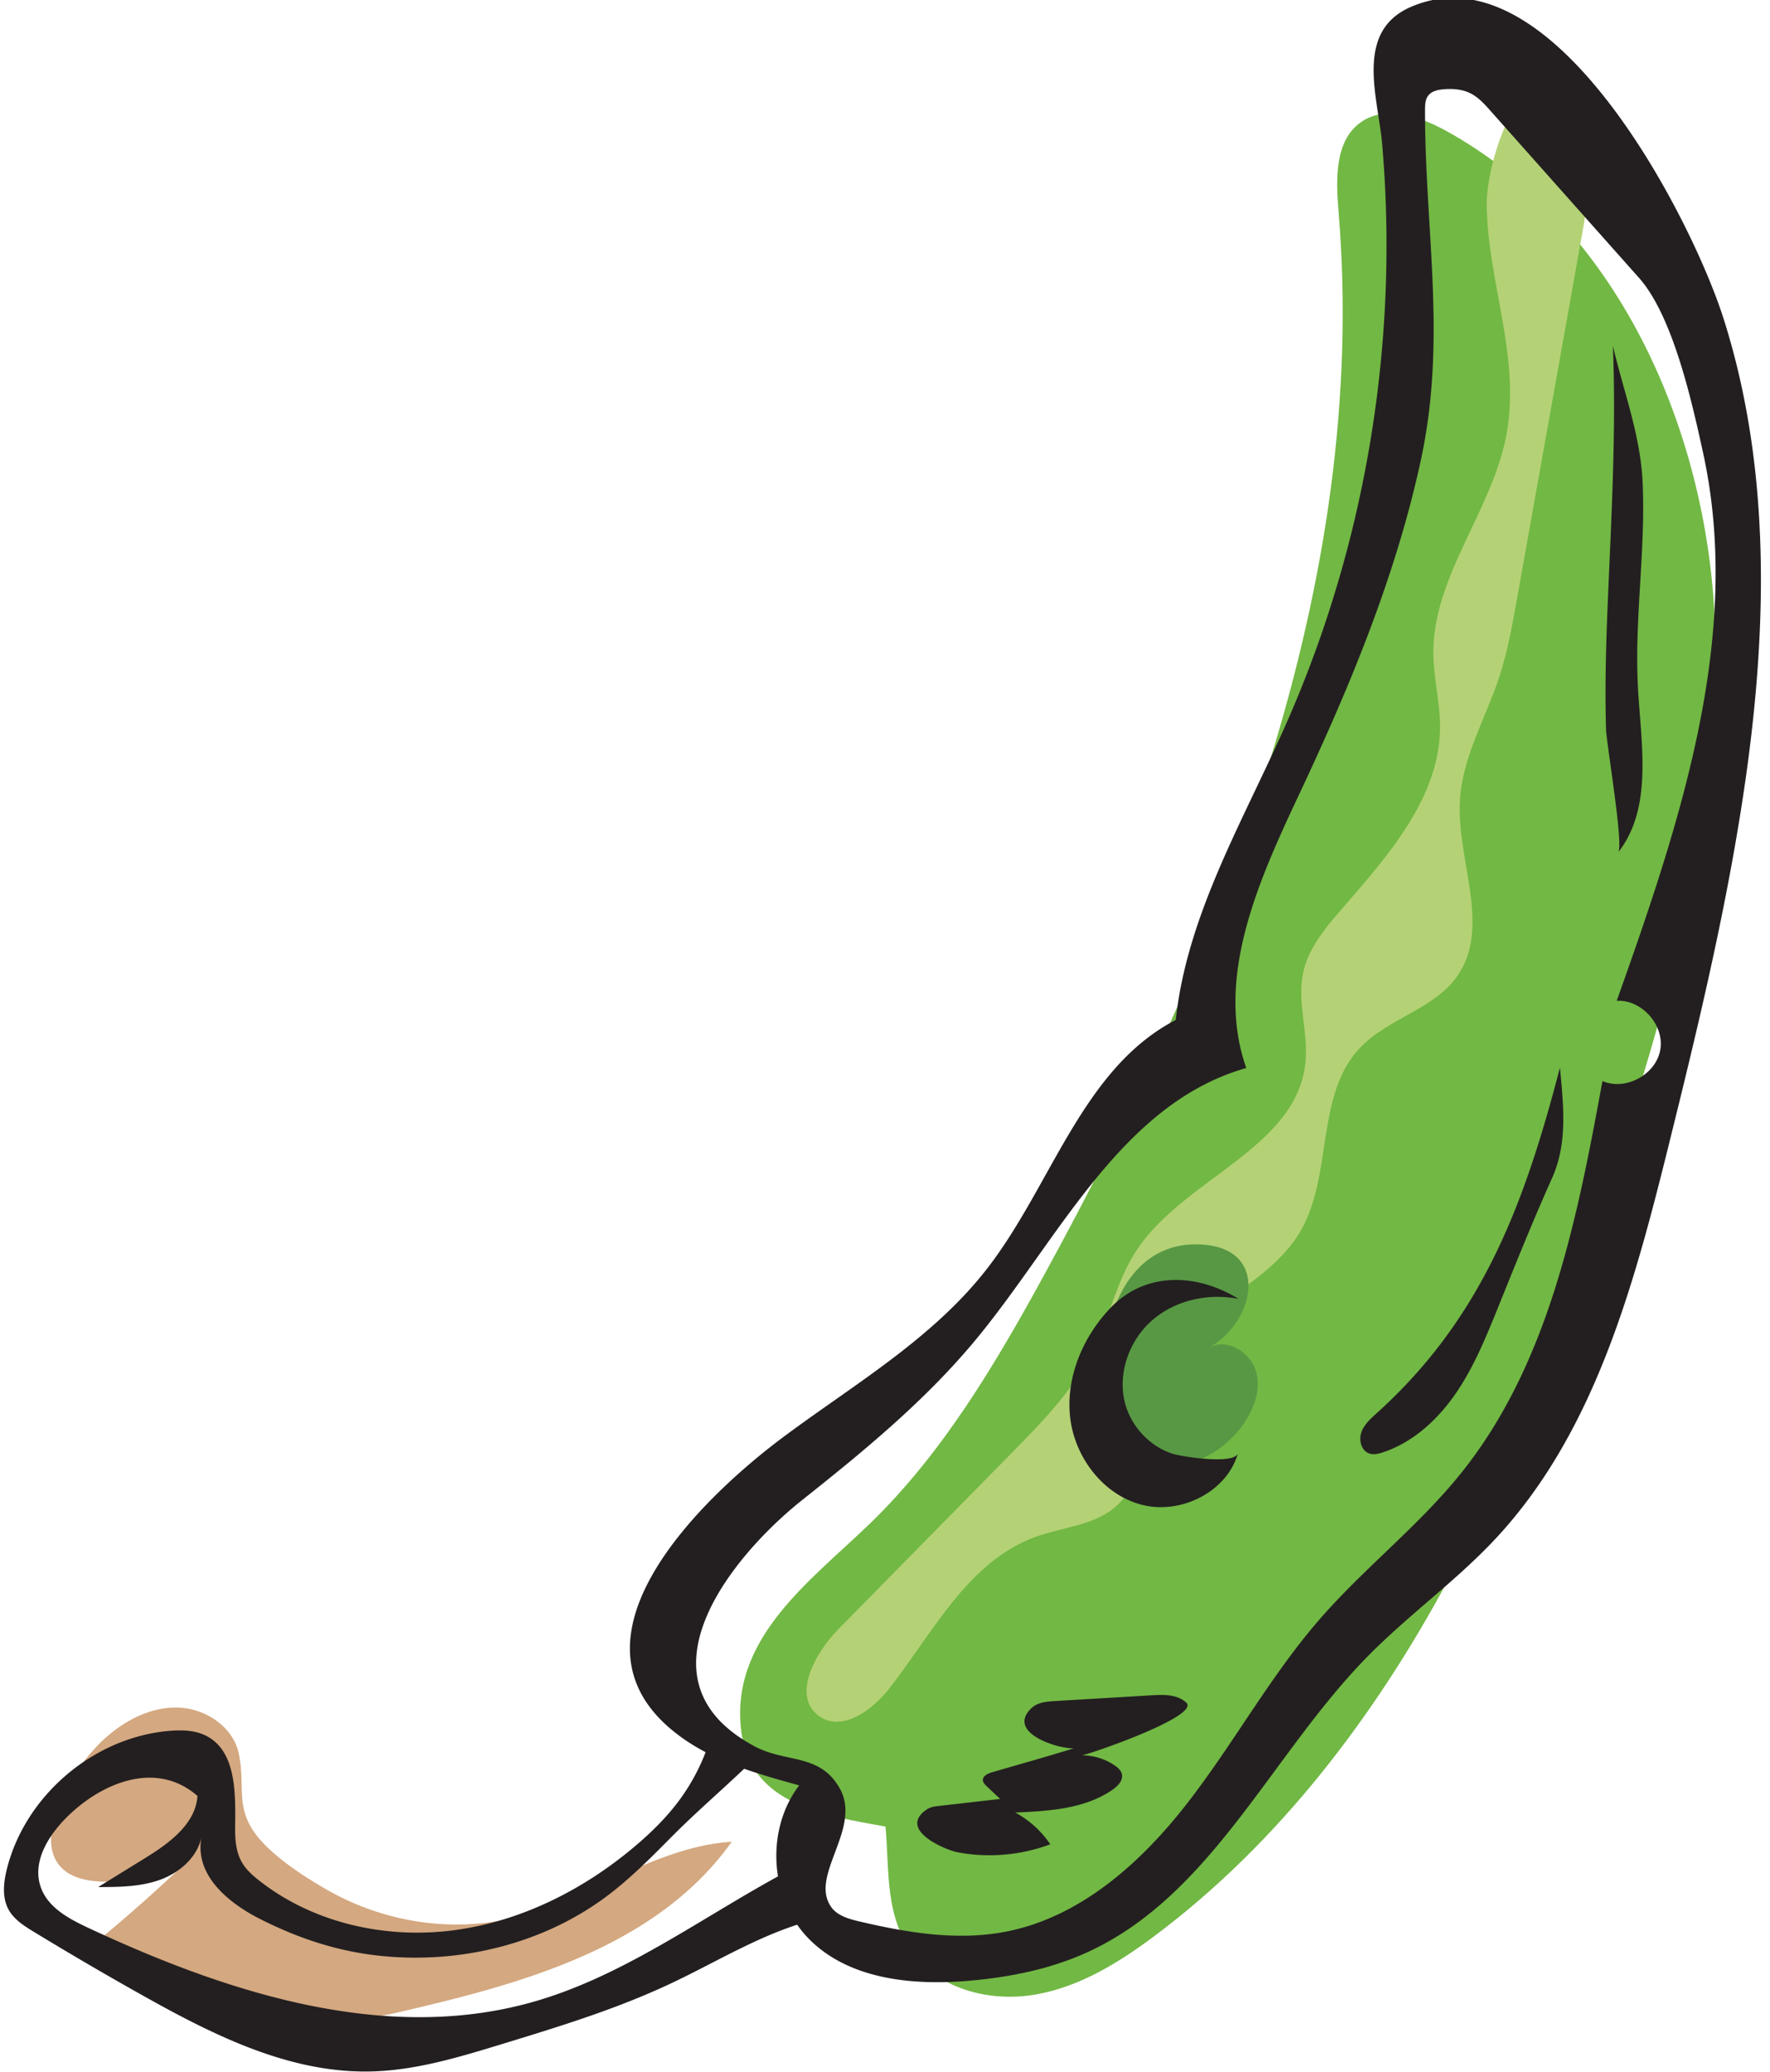 <svg xmlns="http://www.w3.org/2000/svg" width="106" height="124"><path fill="#72b844" d="M52.065 91.225c4.394-4.239 7.546-9.58 10.479-14.936C73.273 56.697 82.016 34.9 80.16 12.64c-.16-1.917-.232-4.223 1.342-5.328 1.47-1.032 3.504-.358 5.078.507 9.867 5.423 15.232 16.907 16.046 28.136.816 11.23-2.243 22.357-5.673 33.081-2.808 8.773-5.9 17.501-10.27 25.61-4.37 8.107-10.08 15.617-17.44 21.155-2.153 1.62-4.513 3.094-7.164 3.571-2.65.477-5.651-.229-7.327-2.337-1.788-2.248-1.477-5.06-1.723-7.704-3.574-.645-7.998-1.293-8.615-5.539-.82-5.65 4.092-9.134 7.65-12.566z"/><path fill="#b4d275" d="M90.236 25.919c-.82 4.619-4.465 8.572-4.397 13.263.02 1.436.398 2.849.402 4.284.013 4.278-3.157 7.798-5.962 11.028-.964 1.112-1.94 2.305-2.241 3.745-.37 1.753.322 3.57.143 5.352-.518 5.164-7.328 6.945-10.151 11.3-1.149 1.77-1.579 3.906-2.497 5.806-1.168 2.419-3.086 4.38-4.97 6.297-3.455 3.509-6.908 7.02-10.362 10.529-1.427 1.45-2.798 4.034-1.133 5.203 1.367.959 3.173-.357 4.2-1.675 2.625-3.368 4.737-7.623 8.757-9.066 1.65-.592 3.571-.681 4.86-1.868 2.043-1.885 1.304-5.274 2.353-7.85 1.547-3.794 6.556-5.018 8.631-8.553 1.972-3.358.89-8.133 3.554-10.974 1.673-1.785 4.464-2.321 5.86-4.331 2.051-2.956-.076-6.962.15-10.553.158-2.55 1.526-4.843 2.331-7.268.51-1.532.795-3.128 1.08-4.717 1.3-7.284 2.601-14.567 3.903-21.85.365-2.042.715-4.224-.106-6.13-2.866-6.643-5.647 1.333-5.606 4.406.062 4.575 2.018 9.013 1.2 13.622z"/><path fill="#589844" d="M74.2 85.591c.775-.963 1.34-2.223 1.042-3.423-.296-1.2-1.752-2.115-2.829-1.508 2.68-1.508 3.603-5.684-.097-6.136-2.388-.29-4.169.86-5.218 2.933-1.105 2.188-1.746 5.955-.53 8.164 1.725 3.137 5.602 2.49 7.631-.03z"/><path fill="#d4a880" d="M30.706 114.796c4.52-1.094 8.477-4.258 13.118-4.559-4.174 5.867-11.455 8.167-18.136 9.777-3.574.862-5.97 1.436-9.717.797-1.287-.22-11.063-3.869-11.361-3.63a100.272 100.272 0 006.159-5.346c-1.434.392-2.887.788-4.374.794-5.828.021-2.798-6.153-.112-8.577 1.21-1.09 2.77-1.9 4.4-1.844 1.629.055 3.275 1.15 3.614 2.745.417 1.957-.24 3.204 1.067 4.901.99 1.285 2.96 2.554 4.363 3.34 3.297 1.845 7.29 2.495 10.979 1.602z"/><path fill="#231f20" d="M58.051 118.558c-3.43.299-7.258-.08-9.654-2.554-2.312-2.388-2.554-6.496-.537-9.14-2.435-.671-4.924-1.368-6.984-2.828-7.92-5.613.963-14.262 6.125-18.09 4.216-3.126 8.873-5.846 12.096-9.99 3.881-4.986 5.705-12 11.315-14.907.681-6.343 4.093-12.001 6.663-17.84 3.17-7.201 5.096-14.942 5.727-22.783a71.152 71.152 0 00-.027-11.787c-.24-2.787-1.687-6.74 1.703-8.218 8.515-3.712 16.844 12.7 18.734 18.629 2.922 9.158 2.622 19.053 1.183 28.558-1.07 7.075-2.75 14.04-4.475 20.985-2.09 8.418-4.454 17.204-10.383 23.535-2.37 2.53-5.224 4.563-7.653 7.037-5.748 5.853-9.305 14.285-16.769 17.689-2.215 1.01-4.64 1.492-7.064 1.704zm-8.276-4.416c.371.524 1.05.715 1.675.863 2.875.676 5.872 1.178 8.773.618 4.458-.858 8.092-4.105 10.878-7.69 2.786-3.583 4.973-7.622 7.956-11.043 2.661-3.053 5.912-5.563 8.448-8.721 5.262-6.554 6.944-15.195 8.461-23.462 1.383.597 3.197-.38 3.461-1.861.264-1.483-1.103-3.025-2.606-2.942 3.76-10.57 7.57-21.827 5.174-32.787-.658-3.014-1.803-8.196-3.837-10.482L89.26 6.633c-.358-.404-.729-.816-1.213-1.054-.492-.242-1.06-.282-1.606-.234-.335.029-.698.109-.905.373-.183.235-.196.555-.196.852-.01 7.226 1.32 13.71-.25 20.975-1.504 6.953-4.263 13.58-7.285 19.995-2.437 5.172-5.068 10.994-3.169 16.387-7.48 2.119-11.203 10.199-16.149 16.198-3.014 3.656-6.702 6.689-10.414 9.634-4.33 3.434-10.28 10.83-2.874 14.772 1.895 1.009 3.886.399 5.084 2.5 1.37 2.403-1.842 5.228-.507 7.11z"/><path fill="#231f20" d="M66.503 78.287c2.076-2.172 5.143-2.1 7.67-.54-1.792-.358-3.759.065-5.144 1.255-1.386 1.19-2.106 3.16-1.667 4.932.348 1.41 1.462 2.62 2.841 3.076.525.173 3.735.678 3.935-.028-.655 2.313-3.407 3.683-5.738 3.092-2.33-.59-4.04-2.844-4.312-5.233-.27-2.389.754-4.816 2.415-6.554zm31.594-37.045c.193 3.366.89 7.14-1.198 9.787.368-.315-.693-6.525-.718-7.38-.075-2.536-.002-5.075.104-7.611.214-5.121.51-10.214.306-15.34.641 2.75 1.65 5.33 1.78 8.174.19 4.127-.51 8.243-.274 12.37zM82.459 84.576c-.372.335-.766.685-.932 1.157-.166.471-.002 1.102.472 1.264.262.092.55.022.814-.065 1.814-.597 3.295-1.964 4.376-3.539 1.08-1.573 1.805-3.36 2.522-5.13 1.048-2.592 2.087-5.187 3.23-7.73.95-2.119.693-4.315.48-6.635-2.106 8.093-4.62 14.958-10.962 20.677zM62.897 110.39a5.93 5.93 0 00-2.096-1.9c2.024-.087 4.17-.214 5.833-1.37.316-.22.64-.56.552-.934-.052-.222-.238-.386-.427-.514a3.516 3.516 0 00-1.98-.607c.392-.03 7.115-2.345 6.267-3.15-.526-.5-1.34-.487-2.064-.444l-5.807.346c-.496.03-1.035.077-1.396.418-1.55 1.467 1.551 2.444 2.524 2.413-1.625.502-3.267.959-4.9 1.434-.256.075-.569.229-.54.494.015.133.12.236.216.328l.818.773-3.657.417c-.25.028-.513.06-.722.2-1.799 1.202 1.051 2.432 1.855 2.58a10.4 10.4 0 005.524-.483zm-22.691-.432c-1.159 1.169-2.323 2.343-3.623 3.353-3.948 3.065-9.143 4.307-14.075 3.726-2.459-.29-4.736-1.063-6.936-2.177-1.73-.876-3.969-2.536-3.503-4.925-.239 1.227-1.312 2.156-2.487 2.58-1.176.424-2.455.432-3.704.436l2.757-1.7c1.457-.896 3.076-2.048 3.192-3.755-2.302-1.997-5.236-.96-7.262.755-1.427 1.207-2.776 3.068-2.087 4.805.464 1.168 1.691 1.815 2.83 2.346 8.335 3.892 17.785 6.936 26.634 4.417 5.671-1.614 10.46-5.345 15.691-8.065a10.843 10.843 0 011.391 3.09c-3.142.733-5.925 2.499-8.843 3.874-3.253 1.533-6.706 2.589-10.145 3.639-2.566.784-5.172 1.574-7.854 1.632-4.857.104-9.416-2.183-13.653-4.56a206.916 206.916 0 01-6.504-3.8c-.578-.351-1.18-.732-1.508-1.324-.406-.735-.305-1.642-.1-2.456 1.115-4.41 5.23-7.886 9.762-8.25.751-.06 1.541-.035 2.207.318 1.738.92 1.724 3.353 1.696 5.32-.01.764.022 1.566.403 2.229.254.444.646.79 1.05 1.106 3.218 2.526 7.521 3.49 11.58 2.972 4.058-.518 7.866-2.44 10.98-5.094.938-.801 1.823-1.672 2.56-2.662a12.171 12.171 0 001.982-4.076c1.001.28 2.054.629 2.92 1.192-1.706 1.717-3.624 3.31-5.35 5.054z"/></svg>
